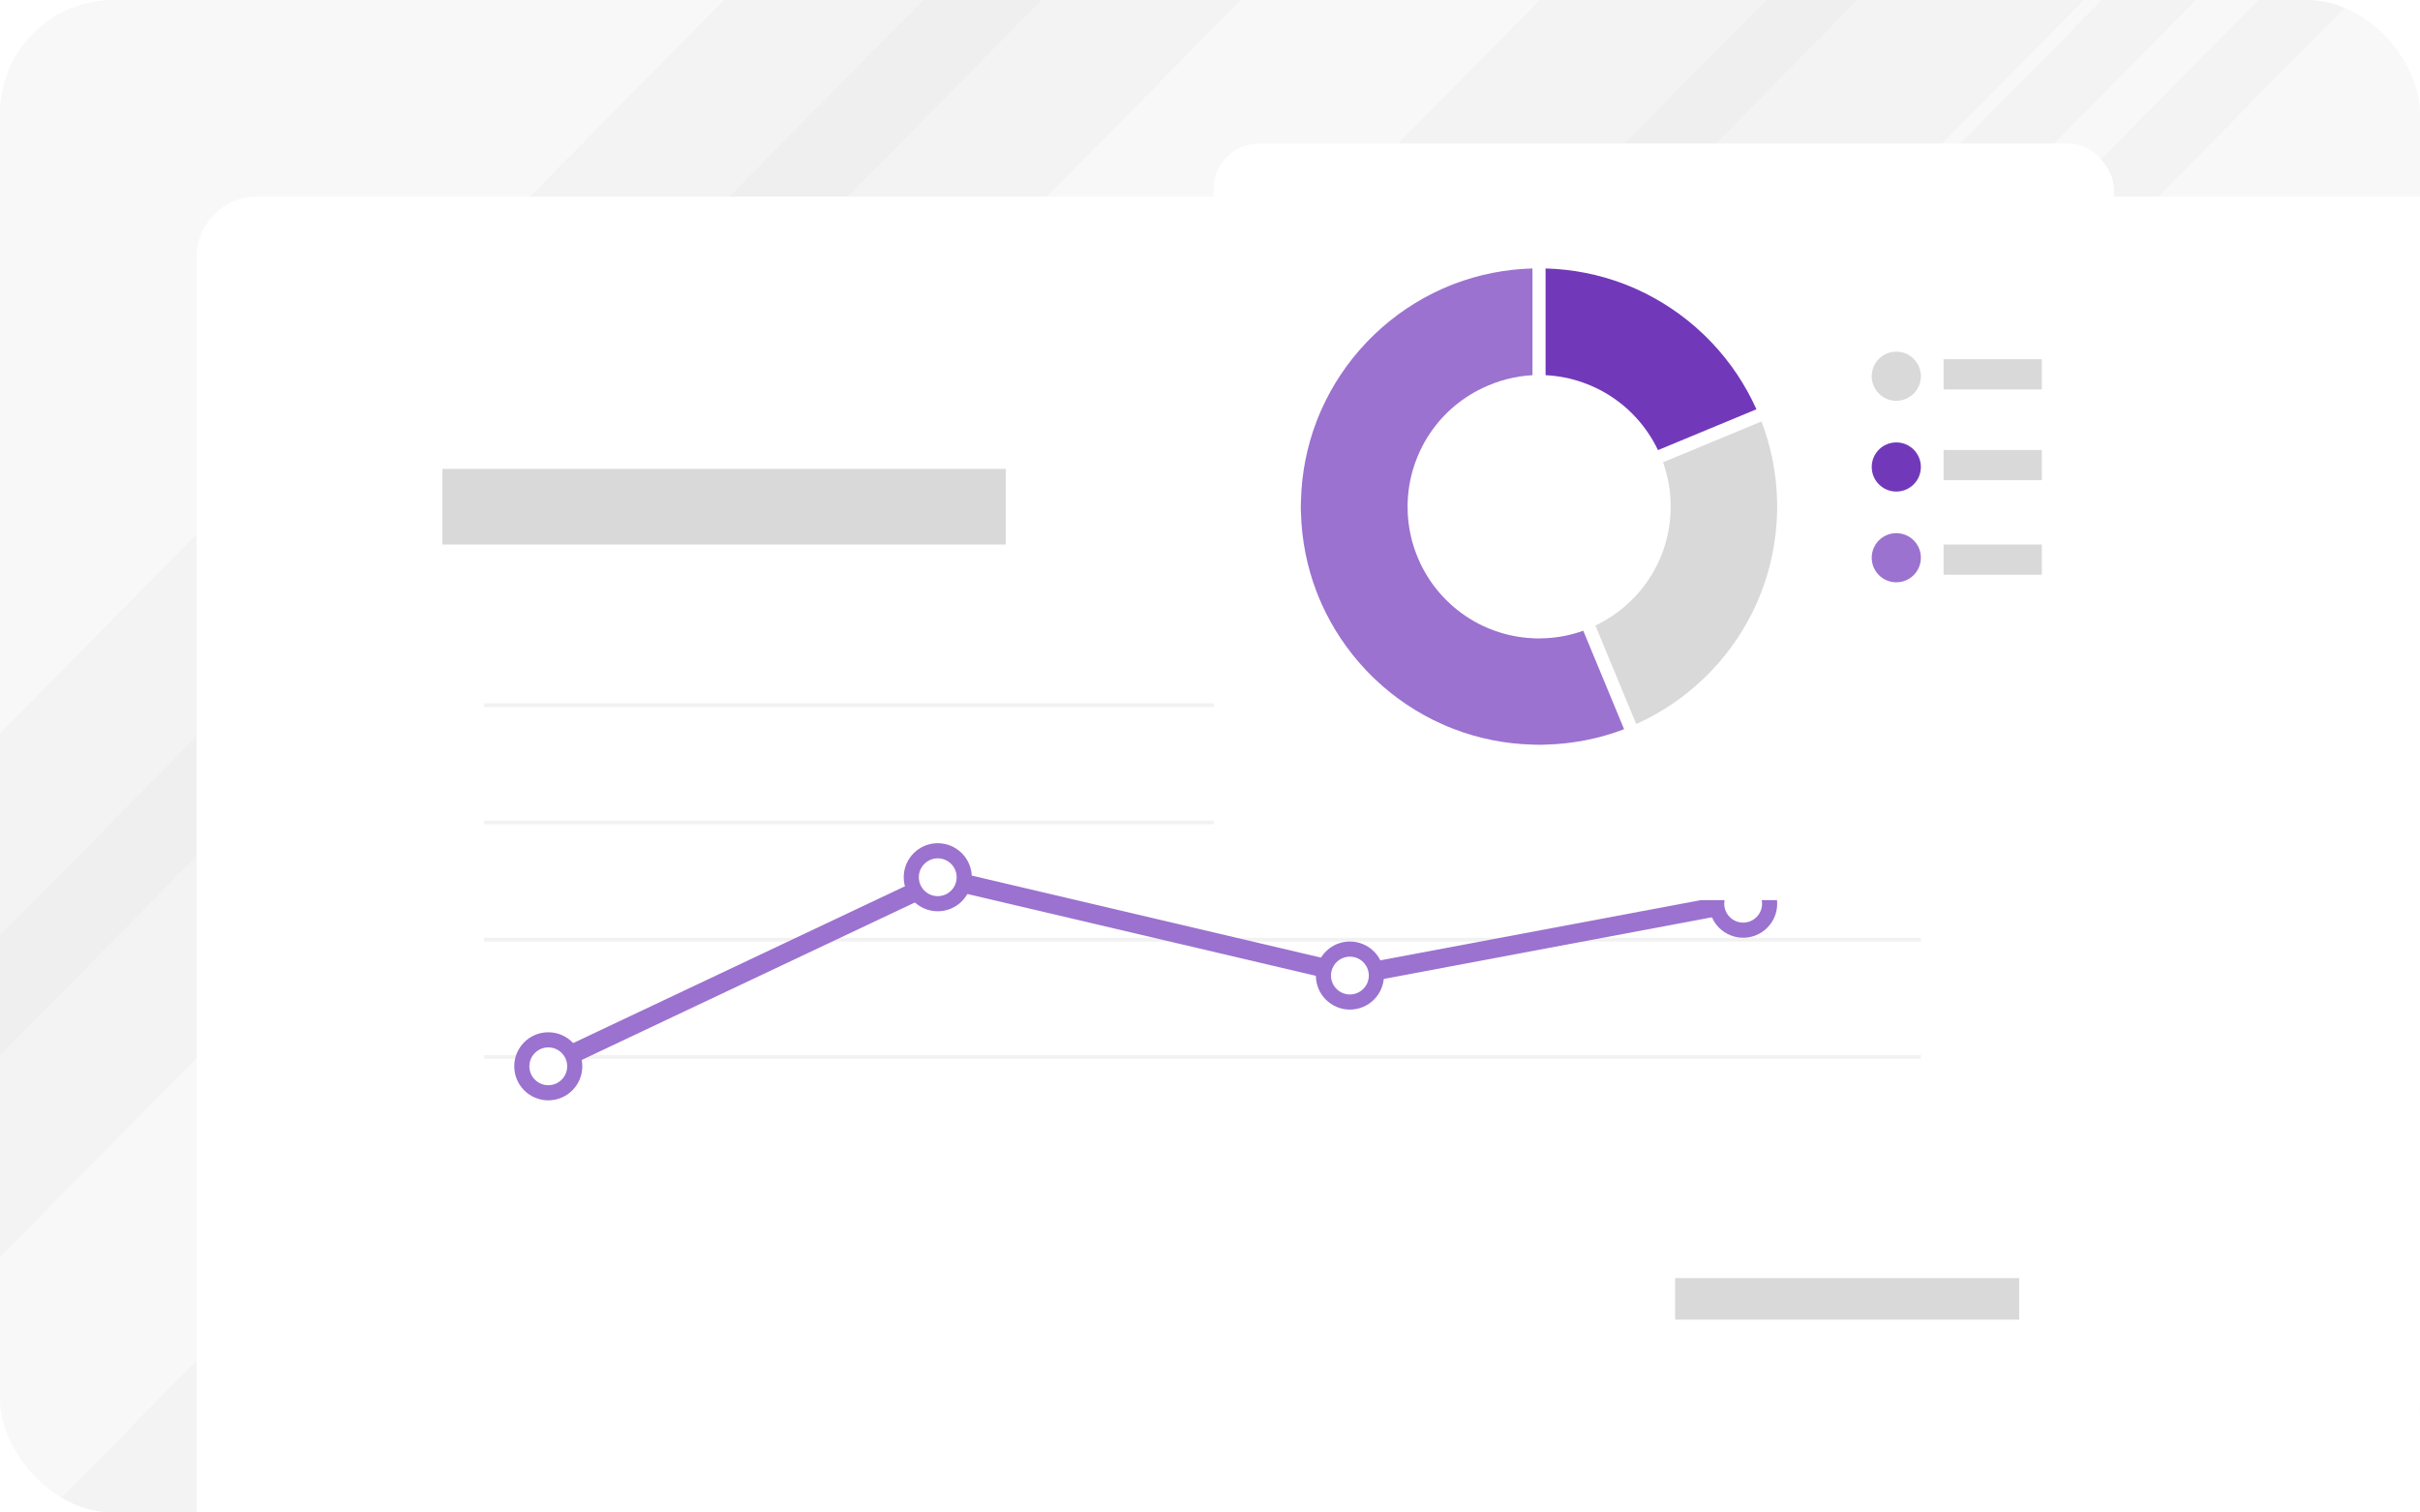 <svg width="640" height="400" viewBox="0 0 640 400" fill="none" xmlns="http://www.w3.org/2000/svg">
<g clip-path="url(#clip0_1208_17540)">
<rect width="640" height="400" rx="30" fill="#F8F8F8"/>
<rect opacity="0.17" x="406.072" y="-164" width="59.796" height="851.31" transform="rotate(44.63 406.072 -164)" fill="#D9D9D9"/>
<rect opacity="0.17" x="497.072" y="-91" width="59.796" height="851.31" transform="rotate(44.63 497.072 -91)" fill="#D9D9D9"/>
<rect opacity="0.17" x="546.072" y="-80" width="59.796" height="851.31" transform="rotate(44.63 546.072 -80)" fill="#D9D9D9"/>
<rect opacity="0.17" x="616.072" y="-61" width="17.695" height="851.31" transform="rotate(44.63 616.072 -61)" fill="#D9D9D9"/>
<rect opacity="0.17" x="689.072" y="-93" width="17.695" height="851.31" transform="rotate(44.63 689.072 -93)" fill="#D9D9D9"/>
<rect opacity="0.17" x="339.185" y="-149.62" width="59.796" height="851.31" transform="rotate(44.63 339.185 -149.62)" fill="#D9D9D9"/>
<rect x="52" y="52" width="622" height="400" rx="16" fill="white"/>
<path d="M508.67 322.162C508.106 322.162 507.554 322.114 507.014 322.018C506.474 321.922 505.97 321.784 505.502 321.604C505.046 321.424 504.632 321.196 504.26 320.92C504.116 320.812 504.014 320.692 503.954 320.56C503.906 320.416 503.894 320.278 503.918 320.146C503.954 320.002 504.014 319.882 504.098 319.786C504.194 319.69 504.308 319.636 504.44 319.624C504.572 319.612 504.716 319.654 504.872 319.75C505.412 320.134 505.988 320.416 506.6 320.596C507.212 320.764 507.902 320.848 508.67 320.848C509.75 320.848 510.548 320.65 511.064 320.254C511.592 319.846 511.856 319.312 511.856 318.652C511.856 318.112 511.664 317.692 511.28 317.392C510.908 317.08 510.278 316.834 509.39 316.654L507.518 316.276C506.39 316.036 505.544 315.646 504.98 315.106C504.428 314.554 504.152 313.822 504.152 312.91C504.152 312.346 504.266 311.836 504.494 311.38C504.722 310.912 505.04 310.516 505.448 310.192C505.856 309.856 506.342 309.598 506.906 309.418C507.47 309.238 508.094 309.148 508.778 309.148C509.534 309.148 510.236 309.256 510.884 309.472C511.544 309.676 512.138 309.988 512.666 310.408C512.798 310.516 512.888 310.642 512.936 310.786C512.984 310.918 512.99 311.05 512.954 311.182C512.918 311.302 512.852 311.404 512.756 311.488C512.672 311.572 512.558 311.62 512.414 311.632C512.282 311.644 512.132 311.596 511.964 311.488C511.484 311.128 510.986 310.87 510.47 310.714C509.954 310.546 509.384 310.462 508.76 310.462C508.124 310.462 507.572 310.558 507.104 310.75C506.648 310.942 506.288 311.224 506.024 311.596C505.772 311.956 505.646 312.376 505.646 312.856C505.646 313.432 505.82 313.888 506.168 314.224C506.528 314.56 507.11 314.806 507.914 314.962L509.786 315.358C510.998 315.61 511.892 315.994 512.468 316.51C513.056 317.014 513.35 317.704 513.35 318.58C513.35 319.108 513.242 319.594 513.026 320.038C512.81 320.482 512.498 320.866 512.09 321.19C511.682 321.502 511.19 321.742 510.614 321.91C510.038 322.078 509.39 322.162 508.67 322.162ZM516.45 322C516.186 322 515.982 321.934 515.838 321.802C515.706 321.658 515.64 321.454 515.64 321.19V310.12C515.64 309.856 515.706 309.658 515.838 309.526C515.982 309.382 516.186 309.31 516.45 309.31H523.146C523.35 309.31 523.506 309.364 523.614 309.472C523.722 309.58 523.776 309.73 523.776 309.922C523.776 310.126 523.722 310.282 523.614 310.39C523.506 310.498 523.35 310.552 523.146 310.552H517.08V314.944H522.768C522.972 314.944 523.128 314.998 523.236 315.106C523.344 315.202 523.398 315.352 523.398 315.556C523.398 315.76 523.344 315.916 523.236 316.024C523.128 316.132 522.972 316.186 522.768 316.186H517.08V320.758H523.146C523.35 320.758 523.506 320.812 523.614 320.92C523.722 321.028 523.776 321.178 523.776 321.37C523.776 321.574 523.722 321.73 523.614 321.838C523.506 321.946 523.35 322 523.146 322H516.45ZM526.836 322.126C526.608 322.126 526.434 322.066 526.314 321.946C526.194 321.814 526.134 321.628 526.134 321.388V309.94C526.134 309.7 526.194 309.514 526.314 309.382C526.434 309.25 526.59 309.184 526.782 309.184C526.974 309.184 527.112 309.22 527.196 309.292C527.292 309.352 527.4 309.466 527.52 309.634L535.368 320.092H534.936V309.904C534.936 309.676 534.996 309.502 535.116 309.382C535.236 309.25 535.41 309.184 535.638 309.184C535.854 309.184 536.016 309.25 536.124 309.382C536.244 309.502 536.304 309.676 536.304 309.904V321.406C536.304 321.634 536.25 321.814 536.142 321.946C536.046 322.066 535.902 322.126 535.71 322.126C535.53 322.126 535.386 322.09 535.278 322.018C535.17 321.946 535.056 321.832 534.936 321.676L527.106 311.218H527.52V321.388C527.52 321.628 527.46 321.814 527.34 321.946C527.22 322.066 527.052 322.126 526.836 322.126ZM540.269 322C540.005 322 539.801 321.934 539.657 321.802C539.525 321.658 539.459 321.454 539.459 321.19V310.12C539.459 309.856 539.525 309.658 539.657 309.526C539.801 309.382 540.005 309.31 540.269 309.31H543.743C545.795 309.31 547.379 309.85 548.495 310.93C549.611 312.01 550.169 313.582 550.169 315.646C550.169 316.678 550.025 317.59 549.737 318.382C549.461 319.162 549.047 319.822 548.495 320.362C547.943 320.902 547.271 321.31 546.479 321.586C545.687 321.862 544.775 322 543.743 322H540.269ZM540.935 320.74H543.635C544.475 320.74 545.201 320.632 545.813 320.416C546.437 320.2 546.953 319.882 547.361 319.462C547.781 319.042 548.093 318.514 548.297 317.878C548.501 317.23 548.603 316.486 548.603 315.646C548.603 313.954 548.189 312.688 547.361 311.848C546.533 310.996 545.291 310.57 543.635 310.57H540.935V320.74Z" fill="white"/>
<g filter="url(#filter0_d_1208_17540)">
<rect x="93" y="99" width="460" height="268" rx="12" fill="white"/>
<rect x="93" y="99" width="460" height="268" rx="12" fill="white"/>
</g>
<rect x="117" y="124" width="149" height="20" fill="#D9D9D9"/>
<rect x="443" y="338" width="91" height="11" fill="#D9D9D9"/>
<rect opacity="0.34" x="128" y="279" width="380" height="1" fill="#D9D9D9"/>
<rect opacity="0.34" x="128" y="248" width="380" height="1" fill="#D9D9D9"/>
<rect opacity="0.34" x="128" y="217" width="380" height="1" fill="#D9D9D9"/>
<rect opacity="0.34" x="128" y="186" width="380" height="1" fill="#D9D9D9"/>
<circle cx="145" cy="282" r="7" fill="white" stroke="#9B72CF" stroke-width="4"/>
<line x1="151.012" y1="278.889" x2="246.851" y2="233.59" stroke="#9B72CF" stroke-width="5"/>
<line x1="356.538" y1="258.118" x2="460.72" y2="238.543" stroke="#9B72CF" stroke-width="5"/>
<line x1="254.572" y1="233.566" x2="357.768" y2="257.803" stroke="#9B72CF" stroke-width="5"/>
<circle cx="248" cy="232" r="7" fill="white" stroke="#9B72CF" stroke-width="4"/>
<circle cx="357" cy="258" r="7" fill="white" stroke="#9B72CF" stroke-width="4"/>
<circle cx="461" cy="239" r="7" fill="white" stroke="#9B72CF" stroke-width="4"/>
<g filter="url(#filter1_d_1208_17540)">
<rect x="323" y="36" width="238" height="200" rx="12" fill="white"/>
<rect x="323" y="36" width="238" height="200" rx="12" fill="white"/>
</g>
<g clip-path="url(#clip1_1208_17540)">
<path d="M452.744 90.662C451.956 89.825 451.139 89.015 450.309 88.227C445.15 83.332 439.202 79.345 432.715 76.435C431.673 75.963 430.604 75.527 429.534 75.111C422.887 72.574 415.857 71.184 408.745 71V99.223C412.156 99.388 415.524 100.057 418.738 101.208C419.829 101.595 420.892 102.039 421.926 102.525C425.001 103.98 427.846 105.877 430.371 108.157C431.223 108.931 432.039 109.741 432.806 110.592C435.097 113.117 437.006 115.963 438.472 119.04L464.511 108.241C461.606 101.76 457.628 95.817 452.744 90.662Z" fill="#7139B9"/>
<path d="M469.965 132.254C469.782 125.139 468.39 118.106 465.848 111.458L439.809 122.258C440.955 125.475 441.621 128.843 441.787 132.254C441.787 132.825 441.829 133.402 441.829 133.979C441.829 134.556 441.829 135.127 441.787 135.704C441.62 139.115 440.954 142.483 439.809 145.701C439.415 146.785 438.979 147.848 438.486 148.883C437.022 151.961 435.113 154.808 432.821 157.33C432.047 158.184 431.23 158.997 430.372 159.766C427.849 162.058 425.004 163.967 421.927 165.433L432.715 191.481C439.202 188.573 445.151 184.588 450.309 179.696C451.14 178.908 451.956 178.091 452.744 177.26C457.635 172.1 461.618 166.15 464.525 159.661C464.994 158.619 465.435 157.558 465.848 156.479C468.39 149.833 469.782 142.803 469.965 135.69C469.965 135.113 470.007 134.542 470.007 133.965C470.007 133.388 469.979 132.825 469.965 132.254Z" fill="#D9D9D9"/>
<path d="M418.718 166.806C415.503 167.958 412.135 168.627 408.724 168.791C408.154 168.791 407.584 168.84 407.007 168.84C406.43 168.84 405.853 168.84 405.283 168.791C401.872 168.627 398.504 167.958 395.29 166.806C394.207 166.424 393.145 165.984 392.109 165.489C389.032 164.023 386.187 162.114 383.664 159.822C382.812 159.055 382.003 158.238 381.229 157.387C378.949 154.862 377.052 152.015 375.599 148.939C375.113 147.904 374.67 146.827 374.283 145.757C373.132 142.541 372.463 139.172 372.298 135.76C372.298 135.183 372.256 134.612 372.256 134.035C372.256 133.458 372.256 132.881 372.298 132.31C372.463 128.898 373.131 125.53 374.283 122.314C374.67 121.223 375.113 120.167 375.599 119.132C377.054 116.056 378.951 113.21 381.229 110.684C382.003 109.83 382.814 109.018 383.664 108.248C386.189 105.969 389.034 104.072 392.109 102.616C396.234 100.63 400.711 99.477 405.283 99.223V71C398.171 71.184 391.141 72.574 384.494 75.111C383.417 75.527 382.383 75.963 381.313 76.435C374.826 79.345 368.877 83.332 363.719 88.227C362.879 89.015 362.068 89.827 361.284 90.662C356.391 95.822 352.405 101.773 349.496 108.262C349.032 109.311 348.589 110.374 348.173 111.444C345.637 118.094 344.247 125.125 344.063 132.24C344.063 132.81 344.014 133.388 344.014 133.965C344.014 134.542 344.014 135.112 344.063 135.69C344.248 142.802 345.638 149.831 348.173 156.478C348.589 157.555 349.025 158.59 349.496 159.66C352.406 166.15 356.391 172.1 361.284 177.26C362.072 178.091 362.882 178.907 363.719 179.696C368.877 184.589 374.826 188.573 381.313 191.481C382.362 191.952 383.424 192.396 384.494 192.804C391.14 195.347 398.17 196.74 405.283 196.923C405.853 196.923 406.43 196.965 407.007 196.965C407.584 196.965 408.154 196.965 408.724 196.923C415.834 196.756 422.864 195.38 429.513 192.853L418.718 166.806Z" fill="#9B72CF"/>
</g>
<circle cx="501.5" cy="99.5" r="6.5" fill="#D9D9D9"/>
<circle cx="501.5" cy="123.5" r="6.5" fill="#7139B9"/>
<circle cx="501.5" cy="147.5" r="6.5" fill="#9B72CF"/>
<rect x="514" y="95" width="26" height="8" fill="#D9D9D9"/>
<rect x="514" y="119" width="26" height="8" fill="#D9D9D9"/>
<rect x="514" y="144" width="26" height="8" fill="#D9D9D9"/>
</g>
<defs>
<filter id="filter0_d_1208_17540" x="80.9" y="90.9" width="480.2" height="288.2" filterUnits="userSpaceOnUse" color-interpolation-filters="sRGB">
<feFlood flood-opacity="0" result="BackgroundImageFix"/>
<feColorMatrix in="SourceAlpha" type="matrix" values="0 0 0 0 0 0 0 0 0 0 0 0 0 0 0 0 0 0 127 0" result="hardAlpha"/>
<feMorphology radius="4" operator="erode" in="SourceAlpha" result="effect1_dropShadow_1208_17540"/>
<feOffset dx="-2" dy="2"/>
<feGaussianBlur stdDeviation="7.05"/>
<feComposite in2="hardAlpha" operator="out"/>
<feColorMatrix type="matrix" values="0 0 0 0 0 0 0 0 0 0 0 0 0 0 0 0 0 0 0.16 0"/>
<feBlend mode="normal" in2="BackgroundImageFix" result="effect1_dropShadow_1208_17540"/>
<feBlend mode="normal" in="SourceGraphic" in2="effect1_dropShadow_1208_17540" result="shape"/>
</filter>
<filter id="filter1_d_1208_17540" x="310.9" y="27.9" width="258.2" height="220.2" filterUnits="userSpaceOnUse" color-interpolation-filters="sRGB">
<feFlood flood-opacity="0" result="BackgroundImageFix"/>
<feColorMatrix in="SourceAlpha" type="matrix" values="0 0 0 0 0 0 0 0 0 0 0 0 0 0 0 0 0 0 127 0" result="hardAlpha"/>
<feMorphology radius="4" operator="erode" in="SourceAlpha" result="effect1_dropShadow_1208_17540"/>
<feOffset dx="-2" dy="2"/>
<feGaussianBlur stdDeviation="7.05"/>
<feComposite in2="hardAlpha" operator="out"/>
<feColorMatrix type="matrix" values="0 0 0 0 0 0 0 0 0 0 0 0 0 0 0 0 0 0 0.16 0"/>
<feBlend mode="normal" in2="BackgroundImageFix" result="effect1_dropShadow_1208_17540"/>
<feBlend mode="normal" in="SourceGraphic" in2="effect1_dropShadow_1208_17540" result="shape"/>
</filter>
<clipPath id="clip0_1208_17540">
<rect width="640" height="400" rx="30" fill="white"/>
</clipPath>
<clipPath id="clip1_1208_17540">
<rect width="126" height="126" fill="white" transform="translate(344 71)"/>
</clipPath>
</defs>
</svg>
